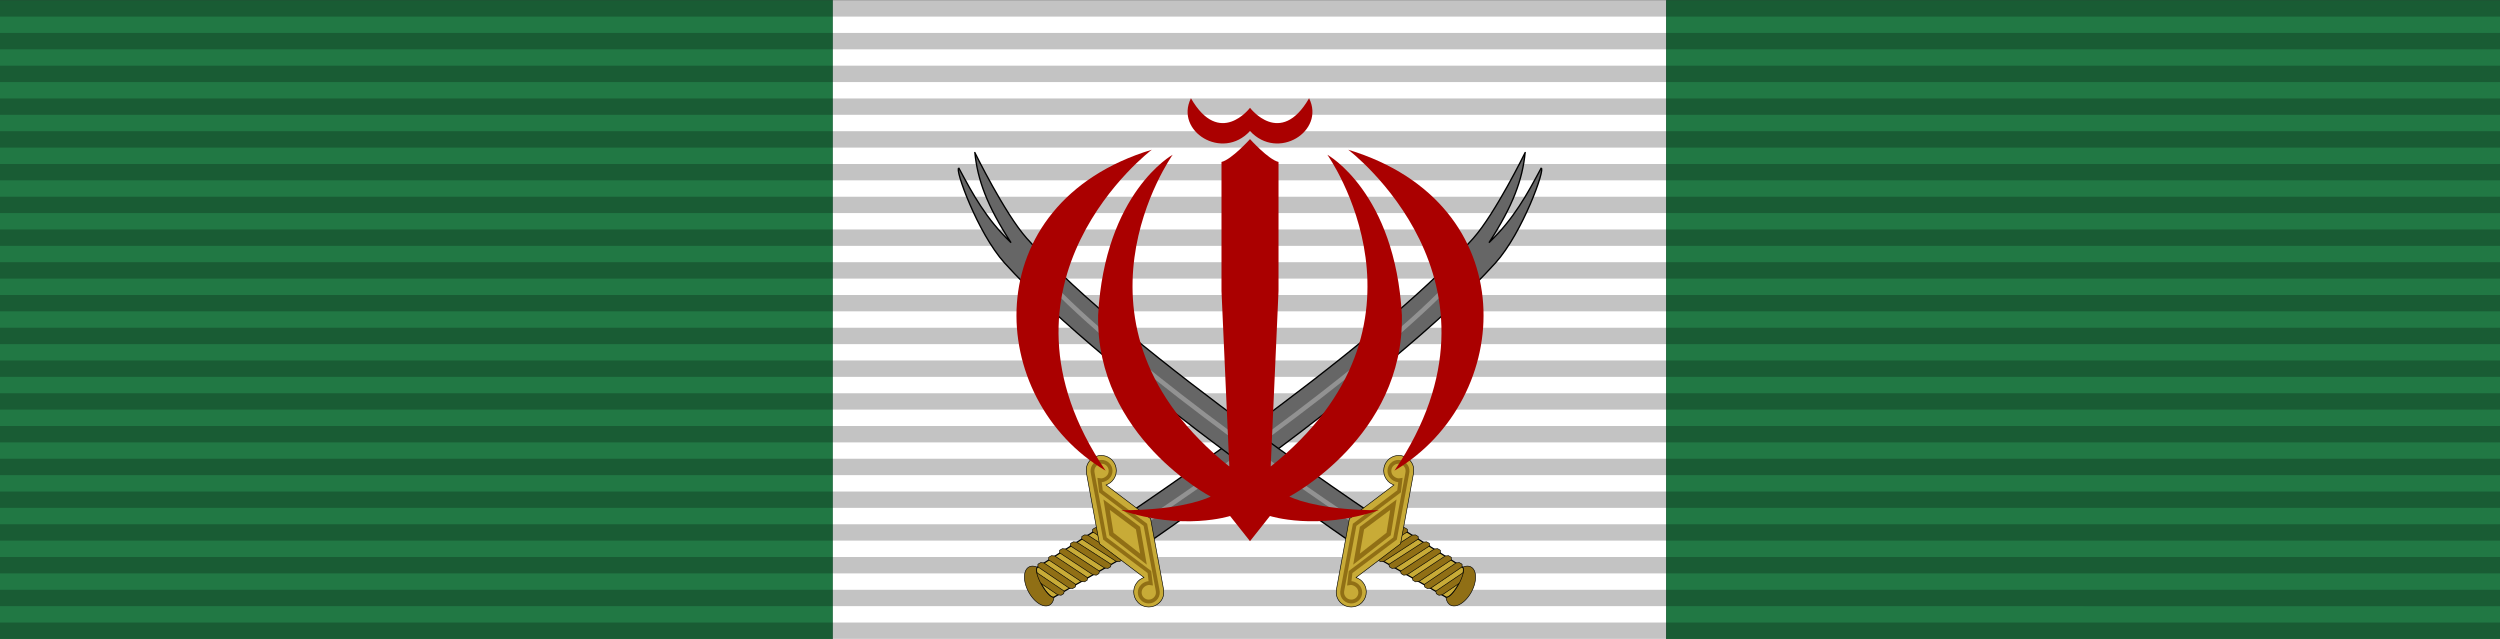 <?xml version="1.0" encoding="UTF-8" standalone="no"?>
<!-- Created with Inkscape (http://www.inkscape.org/) -->

<svg
   xmlns:dc="http://purl.org/dc/elements/1.1/"
   xmlns:cc="http://creativecommons.org/ns#"
   xmlns:rdf="http://www.w3.org/1999/02/22-rdf-syntax-ns#"
   xmlns:svg="http://www.w3.org/2000/svg"
   xmlns="http://www.w3.org/2000/svg"
   xmlns:sodipodi="http://sodipodi.sourceforge.net/DTD/sodipodi-0.dtd"
   xmlns:inkscape="http://www.inkscape.org/namespaces/inkscape"
   width="1449.441mm"
   height="370.547mm"
   viewBox="0 0 5135.815 1312.962"
   id="svg4718"
   version="1.1"
   inkscape:version="0.92.3 (2405546, 2018-03-11)"
   sodipodi:docname="IRIA_Zulfaqar_Ribbon.svg"
   inkscape:export-filename="D:\Dropbox\Military Logos (PNG)\Lents\Military\Isar\IRIA_Altruism_Ribbon.png"
   inkscape:export-xdpi="7.2800002"
   inkscape:export-ydpi="7.2800002">
  <rect x="0" y="0" width="5135.815" height="1312.962" fill="#333333" stroke="none"/>
  <defs
     id="defs4720">
    <radialGradient
       gradientUnits="userSpaceOnUse"
       r="7.984"
       cy="488.223"
       cx="265.41"
       id="radialGradient6472">
      <stop
         id="stop6474"
         style="stop-color:#f9cca5;stop-opacity:1"
         offset="0.118" />
      <stop
         id="stop6476"
         style="stop-color:#f0c39a;stop-opacity:1"
         offset="0.118" />
      <stop
         id="stop6478"
         style="stop-color:#d9aa7e;stop-opacity:1"
         offset="0.28" />
      <stop
         id="stop6480"
         style="stop-color:#d1a276;stop-opacity:1"
         offset="0.47" />
      <stop
         id="stop6482"
         style="stop-color:#bc8a59;stop-opacity:1"
         offset="0.683" />
      <stop
         id="stop6484"
         style="stop-color:#b78351;stop-opacity:1"
         offset="0.91" />
      <stop
         id="stop6486"
         style="stop-color:#aa7740;stop-opacity:1"
         offset="1" />
    </radialGradient>
    <radialGradient
       gradientUnits="userSpaceOnUse"
       r="7.984"
       cy="488.223"
       cx="265.41"
       id="radialGradient5326">
      <stop
         id="stop5328"
         style="stop-color:#f9cca5;stop-opacity:1"
         offset="0.118" />
      <stop
         id="stop5330"
         style="stop-color:#f0c39a;stop-opacity:1"
         offset="0.118" />
      <stop
         id="stop5332"
         style="stop-color:#d9aa7e;stop-opacity:1"
         offset="0.28" />
      <stop
         id="stop5334"
         style="stop-color:#d1a276;stop-opacity:1"
         offset="0.47" />
      <stop
         id="stop5336"
         style="stop-color:#bc8a59;stop-opacity:1"
         offset="0.683" />
      <stop
         id="stop5338"
         style="stop-color:#b78351;stop-opacity:1"
         offset="0.91" />
      <stop
         id="stop5340"
         style="stop-color:#aa7740;stop-opacity:1"
         offset="1" />
    </radialGradient>
    <radialGradient
       gradientUnits="userSpaceOnUse"
       r="7.984"
       cy="488.223"
       cx="265.41"
       id="radialGradient5343">
      <stop
         id="stop5345"
         style="stop-color:#f9cca5;stop-opacity:1"
         offset="0.118" />
      <stop
         id="stop5347"
         style="stop-color:#f0c39a;stop-opacity:1"
         offset="0.118" />
      <stop
         id="stop5349"
         style="stop-color:#d9aa7e;stop-opacity:1"
         offset="0.28" />
      <stop
         id="stop5351"
         style="stop-color:#d1a276;stop-opacity:1"
         offset="0.47" />
      <stop
         id="stop5353"
         style="stop-color:#bc8a59;stop-opacity:1"
         offset="0.683" />
      <stop
         id="stop5355"
         style="stop-color:#b78351;stop-opacity:1"
         offset="0.91" />
      <stop
         id="stop5357"
         style="stop-color:#aa7740;stop-opacity:1"
         offset="1" />
    </radialGradient>
    <radialGradient
       gradientUnits="userSpaceOnUse"
       r="7.984"
       cy="488.223"
       cx="265.41"
       id="radialGradient5360">
      <stop
         id="stop5362"
         style="stop-color:#f9cca5;stop-opacity:1"
         offset="0.118" />
      <stop
         id="stop5364"
         style="stop-color:#f0c39a;stop-opacity:1"
         offset="0.118" />
      <stop
         id="stop5366"
         style="stop-color:#d9aa7e;stop-opacity:1"
         offset="0.28" />
      <stop
         id="stop5368"
         style="stop-color:#d1a276;stop-opacity:1"
         offset="0.47" />
      <stop
         id="stop5370"
         style="stop-color:#bc8a59;stop-opacity:1"
         offset="0.683" />
      <stop
         id="stop5372"
         style="stop-color:#b78351;stop-opacity:1"
         offset="0.91" />
      <stop
         id="stop5374"
         style="stop-color:#aa7740;stop-opacity:1"
         offset="1" />
    </radialGradient>
    <radialGradient
       gradientUnits="userSpaceOnUse"
       r="7.984"
       cy="488.223"
       cx="265.41"
       id="radialGradient5377">
      <stop
         id="stop5379"
         style="stop-color:#f9cca5;stop-opacity:1"
         offset="0.118" />
      <stop
         id="stop5381"
         style="stop-color:#f0c39a;stop-opacity:1"
         offset="0.118" />
      <stop
         id="stop5383"
         style="stop-color:#d9aa7e;stop-opacity:1"
         offset="0.28" />
      <stop
         id="stop5385"
         style="stop-color:#d1a276;stop-opacity:1"
         offset="0.47" />
      <stop
         id="stop5387"
         style="stop-color:#bc8a59;stop-opacity:1"
         offset="0.683" />
      <stop
         id="stop5389"
         style="stop-color:#b78351;stop-opacity:1"
         offset="0.91" />
      <stop
         id="stop5391"
         style="stop-color:#aa7740;stop-opacity:1"
         offset="1" />
    </radialGradient>
    <radialGradient
       gradientUnits="userSpaceOnUse"
       r="7.984"
       cy="488.223"
       cx="265.41"
       id="radialGradient5394">
      <stop
         id="stop5396"
         style="stop-color:#f9cca5;stop-opacity:1"
         offset="0.118" />
      <stop
         id="stop5398"
         style="stop-color:#f0c39a;stop-opacity:1"
         offset="0.118" />
      <stop
         id="stop5400"
         style="stop-color:#d9aa7e;stop-opacity:1"
         offset="0.28" />
      <stop
         id="stop5402"
         style="stop-color:#d1a276;stop-opacity:1"
         offset="0.47" />
      <stop
         id="stop5404"
         style="stop-color:#bc8a59;stop-opacity:1"
         offset="0.683" />
      <stop
         id="stop5406"
         style="stop-color:#b78351;stop-opacity:1"
         offset="0.91" />
      <stop
         id="stop5408"
         style="stop-color:#aa7740;stop-opacity:1"
         offset="1" />
    </radialGradient>
    <radialGradient
       gradientUnits="userSpaceOnUse"
       r="7.984"
       cy="488.223"
       cx="265.41"
       id="radialGradient5411">
      <stop
         id="stop5413"
         style="stop-color:#f9cca5;stop-opacity:1"
         offset="0.118" />
      <stop
         id="stop5415"
         style="stop-color:#f0c39a;stop-opacity:1"
         offset="0.118" />
      <stop
         id="stop5417"
         style="stop-color:#d9aa7e;stop-opacity:1"
         offset="0.28" />
      <stop
         id="stop5419"
         style="stop-color:#d1a276;stop-opacity:1"
         offset="0.47" />
      <stop
         id="stop5421"
         style="stop-color:#bc8a59;stop-opacity:1"
         offset="0.683" />
      <stop
         id="stop5423"
         style="stop-color:#b78351;stop-opacity:1"
         offset="0.91" />
      <stop
         id="stop5425"
         style="stop-color:#aa7740;stop-opacity:1"
         offset="1" />
    </radialGradient>
    <radialGradient
       gradientUnits="userSpaceOnUse"
       r="7.984"
       cy="488.223"
       cx="265.41"
       id="radialGradient5428">
      <stop
         id="stop5430"
         style="stop-color:#f9cca5;stop-opacity:1"
         offset="0.118" />
      <stop
         id="stop5432"
         style="stop-color:#f0c39a;stop-opacity:1"
         offset="0.118" />
      <stop
         id="stop5434"
         style="stop-color:#d9aa7e;stop-opacity:1"
         offset="0.28" />
      <stop
         id="stop5436"
         style="stop-color:#d1a276;stop-opacity:1"
         offset="0.47" />
      <stop
         id="stop5438"
         style="stop-color:#bc8a59;stop-opacity:1"
         offset="0.683" />
      <stop
         id="stop5440"
         style="stop-color:#b78351;stop-opacity:1"
         offset="0.91" />
      <stop
         id="stop5442"
         style="stop-color:#aa7740;stop-opacity:1"
         offset="1" />
    </radialGradient>
    <radialGradient
       gradientUnits="userSpaceOnUse"
       r="7.984"
       cy="488.223"
       cx="265.41"
       id="radialGradient6472-7">
      <stop
         id="stop6474-6"
         style="stop-color:#f9cca5;stop-opacity:1"
         offset="0.118" />
      <stop
         id="stop6476-0"
         style="stop-color:#f0c39a;stop-opacity:1"
         offset="0.118" />
      <stop
         id="stop6478-2"
         style="stop-color:#d9aa7e;stop-opacity:1"
         offset="0.28" />
      <stop
         id="stop6480-2"
         style="stop-color:#d1a276;stop-opacity:1"
         offset="0.47" />
      <stop
         id="stop6482-5"
         style="stop-color:#bc8a59;stop-opacity:1"
         offset="0.683" />
      <stop
         id="stop6484-3"
         style="stop-color:#b78351;stop-opacity:1"
         offset="0.91" />
      <stop
         id="stop6486-3"
         style="stop-color:#aa7740;stop-opacity:1"
         offset="1" />
    </radialGradient>
    <radialGradient
       gradientUnits="userSpaceOnUse"
       r="7.984"
       cy="488.223"
       cx="265.41"
       id="radialGradient5673">
      <stop
         id="stop5675"
         style="stop-color:#f9cca5;stop-opacity:1"
         offset="0.118" />
      <stop
         id="stop5677"
         style="stop-color:#f0c39a;stop-opacity:1"
         offset="0.118" />
      <stop
         id="stop5679"
         style="stop-color:#d9aa7e;stop-opacity:1"
         offset="0.28" />
      <stop
         id="stop5681"
         style="stop-color:#d1a276;stop-opacity:1"
         offset="0.47" />
      <stop
         id="stop5683"
         style="stop-color:#bc8a59;stop-opacity:1"
         offset="0.683" />
      <stop
         id="stop5685"
         style="stop-color:#b78351;stop-opacity:1"
         offset="0.91" />
      <stop
         id="stop5687"
         style="stop-color:#aa7740;stop-opacity:1"
         offset="1" />
    </radialGradient>
    <radialGradient
       gradientUnits="userSpaceOnUse"
       r="7.984"
       cy="488.223"
       cx="265.41"
       id="radialGradient5690">
      <stop
         id="stop5692"
         style="stop-color:#f9cca5;stop-opacity:1"
         offset="0.118" />
      <stop
         id="stop5694"
         style="stop-color:#f0c39a;stop-opacity:1"
         offset="0.118" />
      <stop
         id="stop5696"
         style="stop-color:#d9aa7e;stop-opacity:1"
         offset="0.28" />
      <stop
         id="stop5698"
         style="stop-color:#d1a276;stop-opacity:1"
         offset="0.47" />
      <stop
         id="stop5700"
         style="stop-color:#bc8a59;stop-opacity:1"
         offset="0.683" />
      <stop
         id="stop5702"
         style="stop-color:#b78351;stop-opacity:1"
         offset="0.91" />
      <stop
         id="stop5704"
         style="stop-color:#aa7740;stop-opacity:1"
         offset="1" />
    </radialGradient>
    <radialGradient
       gradientUnits="userSpaceOnUse"
       r="7.984"
       cy="488.223"
       cx="265.41"
       id="radialGradient5707">
      <stop
         id="stop5709"
         style="stop-color:#f9cca5;stop-opacity:1"
         offset="0.118" />
      <stop
         id="stop5711"
         style="stop-color:#f0c39a;stop-opacity:1"
         offset="0.118" />
      <stop
         id="stop5713"
         style="stop-color:#d9aa7e;stop-opacity:1"
         offset="0.28" />
      <stop
         id="stop5715"
         style="stop-color:#d1a276;stop-opacity:1"
         offset="0.47" />
      <stop
         id="stop5717"
         style="stop-color:#bc8a59;stop-opacity:1"
         offset="0.683" />
      <stop
         id="stop5719"
         style="stop-color:#b78351;stop-opacity:1"
         offset="0.91" />
      <stop
         id="stop5721"
         style="stop-color:#aa7740;stop-opacity:1"
         offset="1" />
    </radialGradient>
    <radialGradient
       gradientUnits="userSpaceOnUse"
       r="7.984"
       cy="488.223"
       cx="265.41"
       id="radialGradient5724">
      <stop
         id="stop5726"
         style="stop-color:#f9cca5;stop-opacity:1"
         offset="0.118" />
      <stop
         id="stop5728"
         style="stop-color:#f0c39a;stop-opacity:1"
         offset="0.118" />
      <stop
         id="stop5730"
         style="stop-color:#d9aa7e;stop-opacity:1"
         offset="0.28" />
      <stop
         id="stop5732"
         style="stop-color:#d1a276;stop-opacity:1"
         offset="0.47" />
      <stop
         id="stop5734"
         style="stop-color:#bc8a59;stop-opacity:1"
         offset="0.683" />
      <stop
         id="stop5736"
         style="stop-color:#b78351;stop-opacity:1"
         offset="0.91" />
      <stop
         id="stop5738"
         style="stop-color:#aa7740;stop-opacity:1"
         offset="1" />
    </radialGradient>
    <radialGradient
       gradientUnits="userSpaceOnUse"
       r="7.984"
       cy="488.223"
       cx="265.41"
       id="radialGradient5741">
      <stop
         id="stop5743"
         style="stop-color:#f9cca5;stop-opacity:1"
         offset="0.118" />
      <stop
         id="stop5745"
         style="stop-color:#f0c39a;stop-opacity:1"
         offset="0.118" />
      <stop
         id="stop5747"
         style="stop-color:#d9aa7e;stop-opacity:1"
         offset="0.28" />
      <stop
         id="stop5749"
         style="stop-color:#d1a276;stop-opacity:1"
         offset="0.47" />
      <stop
         id="stop5751"
         style="stop-color:#bc8a59;stop-opacity:1"
         offset="0.683" />
      <stop
         id="stop5753"
         style="stop-color:#b78351;stop-opacity:1"
         offset="0.91" />
      <stop
         id="stop5755"
         style="stop-color:#aa7740;stop-opacity:1"
         offset="1" />
    </radialGradient>
    <radialGradient
       gradientUnits="userSpaceOnUse"
       r="7.984"
       cy="488.223"
       cx="265.41"
       id="radialGradient5758">
      <stop
         id="stop5760"
         style="stop-color:#f9cca5;stop-opacity:1"
         offset="0.118" />
      <stop
         id="stop5762"
         style="stop-color:#f0c39a;stop-opacity:1"
         offset="0.118" />
      <stop
         id="stop5764"
         style="stop-color:#d9aa7e;stop-opacity:1"
         offset="0.28" />
      <stop
         id="stop5766"
         style="stop-color:#d1a276;stop-opacity:1"
         offset="0.47" />
      <stop
         id="stop5768"
         style="stop-color:#bc8a59;stop-opacity:1"
         offset="0.683" />
      <stop
         id="stop5770"
         style="stop-color:#b78351;stop-opacity:1"
         offset="0.91" />
      <stop
         id="stop5772"
         style="stop-color:#aa7740;stop-opacity:1"
         offset="1" />
    </radialGradient>
    <radialGradient
       gradientUnits="userSpaceOnUse"
       r="7.984"
       cy="488.223"
       cx="265.41"
       id="radialGradient5775">
      <stop
         id="stop5777"
         style="stop-color:#f9cca5;stop-opacity:1"
         offset="0.118" />
      <stop
         id="stop5779"
         style="stop-color:#f0c39a;stop-opacity:1"
         offset="0.118" />
      <stop
         id="stop5781"
         style="stop-color:#d9aa7e;stop-opacity:1"
         offset="0.28" />
      <stop
         id="stop5783"
         style="stop-color:#d1a276;stop-opacity:1"
         offset="0.47" />
      <stop
         id="stop5785"
         style="stop-color:#bc8a59;stop-opacity:1"
         offset="0.683" />
      <stop
         id="stop5787"
         style="stop-color:#b78351;stop-opacity:1"
         offset="0.91" />
      <stop
         id="stop5789"
         style="stop-color:#aa7740;stop-opacity:1"
         offset="1" />
    </radialGradient>
    <radialGradient
       gradientUnits="userSpaceOnUse"
       r="7.984"
       cy="488.223"
       cx="265.41"
       id="radialGradient6472-9">
      <stop
         id="stop6474-0"
         style="stop-color:#f9cca5;stop-opacity:1"
         offset="0.118" />
      <stop
         id="stop6476-1"
         style="stop-color:#f0c39a;stop-opacity:1"
         offset="0.118" />
      <stop
         id="stop6478-0"
         style="stop-color:#d9aa7e;stop-opacity:1"
         offset="0.28" />
      <stop
         id="stop6480-21"
         style="stop-color:#d1a276;stop-opacity:1"
         offset="0.47" />
      <stop
         id="stop6482-8"
         style="stop-color:#bc8a59;stop-opacity:1"
         offset="0.683" />
      <stop
         id="stop6484-0"
         style="stop-color:#b78351;stop-opacity:1"
         offset="0.91" />
      <stop
         id="stop6486-4"
         style="stop-color:#aa7740;stop-opacity:1"
         offset="1" />
    </radialGradient>
    <radialGradient
       gradientUnits="userSpaceOnUse"
       r="7.984"
       cy="488.223"
       cx="265.41"
       id="radialGradient6964">
      <stop
         id="stop6966"
         style="stop-color:#f9cca5;stop-opacity:1"
         offset="0.118" />
      <stop
         id="stop6968"
         style="stop-color:#f0c39a;stop-opacity:1"
         offset="0.118" />
      <stop
         id="stop6970"
         style="stop-color:#d9aa7e;stop-opacity:1"
         offset="0.28" />
      <stop
         id="stop6972"
         style="stop-color:#d1a276;stop-opacity:1"
         offset="0.47" />
      <stop
         id="stop6974"
         style="stop-color:#bc8a59;stop-opacity:1"
         offset="0.683" />
      <stop
         id="stop6976"
         style="stop-color:#b78351;stop-opacity:1"
         offset="0.91" />
      <stop
         id="stop6978"
         style="stop-color:#aa7740;stop-opacity:1"
         offset="1" />
    </radialGradient>
    <radialGradient
       gradientUnits="userSpaceOnUse"
       r="7.984"
       cy="488.223"
       cx="265.41"
       id="radialGradient6981">
      <stop
         id="stop6983"
         style="stop-color:#f9cca5;stop-opacity:1"
         offset="0.118" />
      <stop
         id="stop6985"
         style="stop-color:#f0c39a;stop-opacity:1"
         offset="0.118" />
      <stop
         id="stop6987"
         style="stop-color:#d9aa7e;stop-opacity:1"
         offset="0.28" />
      <stop
         id="stop6989"
         style="stop-color:#d1a276;stop-opacity:1"
         offset="0.47" />
      <stop
         id="stop6991"
         style="stop-color:#bc8a59;stop-opacity:1"
         offset="0.683" />
      <stop
         id="stop6993"
         style="stop-color:#b78351;stop-opacity:1"
         offset="0.91" />
      <stop
         id="stop6995"
         style="stop-color:#aa7740;stop-opacity:1"
         offset="1" />
    </radialGradient>
    <radialGradient
       gradientUnits="userSpaceOnUse"
       r="7.984"
       cy="488.223"
       cx="265.41"
       id="radialGradient6998">
      <stop
         id="stop7000"
         style="stop-color:#f9cca5;stop-opacity:1"
         offset="0.118" />
      <stop
         id="stop7002"
         style="stop-color:#f0c39a;stop-opacity:1"
         offset="0.118" />
      <stop
         id="stop7004"
         style="stop-color:#d9aa7e;stop-opacity:1"
         offset="0.28" />
      <stop
         id="stop7006"
         style="stop-color:#d1a276;stop-opacity:1"
         offset="0.47" />
      <stop
         id="stop7008"
         style="stop-color:#bc8a59;stop-opacity:1"
         offset="0.683" />
      <stop
         id="stop7010"
         style="stop-color:#b78351;stop-opacity:1"
         offset="0.91" />
      <stop
         id="stop7012"
         style="stop-color:#aa7740;stop-opacity:1"
         offset="1" />
    </radialGradient>
    <radialGradient
       gradientUnits="userSpaceOnUse"
       r="7.984"
       cy="488.223"
       cx="265.41"
       id="radialGradient7015">
      <stop
         id="stop7017"
         style="stop-color:#f9cca5;stop-opacity:1"
         offset="0.118" />
      <stop
         id="stop7019"
         style="stop-color:#f0c39a;stop-opacity:1"
         offset="0.118" />
      <stop
         id="stop7021"
         style="stop-color:#d9aa7e;stop-opacity:1"
         offset="0.28" />
      <stop
         id="stop7023"
         style="stop-color:#d1a276;stop-opacity:1"
         offset="0.47" />
      <stop
         id="stop7025"
         style="stop-color:#bc8a59;stop-opacity:1"
         offset="0.683" />
      <stop
         id="stop7027"
         style="stop-color:#b78351;stop-opacity:1"
         offset="0.91" />
      <stop
         id="stop7029"
         style="stop-color:#aa7740;stop-opacity:1"
         offset="1" />
    </radialGradient>
    <radialGradient
       gradientUnits="userSpaceOnUse"
       r="7.984"
       cy="488.223"
       cx="265.41"
       id="radialGradient7032">
      <stop
         id="stop7034"
         style="stop-color:#f9cca5;stop-opacity:1"
         offset="0.118" />
      <stop
         id="stop7036"
         style="stop-color:#f0c39a;stop-opacity:1"
         offset="0.118" />
      <stop
         id="stop7038"
         style="stop-color:#d9aa7e;stop-opacity:1"
         offset="0.28" />
      <stop
         id="stop7040"
         style="stop-color:#d1a276;stop-opacity:1"
         offset="0.47" />
      <stop
         id="stop7042"
         style="stop-color:#bc8a59;stop-opacity:1"
         offset="0.683" />
      <stop
         id="stop7044"
         style="stop-color:#b78351;stop-opacity:1"
         offset="0.91" />
      <stop
         id="stop7046"
         style="stop-color:#aa7740;stop-opacity:1"
         offset="1" />
    </radialGradient>
    <radialGradient
       gradientUnits="userSpaceOnUse"
       r="7.984"
       cy="488.223"
       cx="265.41"
       id="radialGradient7049">
      <stop
         id="stop7051"
         style="stop-color:#f9cca5;stop-opacity:1"
         offset="0.118" />
      <stop
         id="stop7053"
         style="stop-color:#f0c39a;stop-opacity:1"
         offset="0.118" />
      <stop
         id="stop7055"
         style="stop-color:#d9aa7e;stop-opacity:1"
         offset="0.28" />
      <stop
         id="stop7057"
         style="stop-color:#d1a276;stop-opacity:1"
         offset="0.47" />
      <stop
         id="stop7059"
         style="stop-color:#bc8a59;stop-opacity:1"
         offset="0.683" />
      <stop
         id="stop7061"
         style="stop-color:#b78351;stop-opacity:1"
         offset="0.91" />
      <stop
         id="stop7063"
         style="stop-color:#aa7740;stop-opacity:1"
         offset="1" />
    </radialGradient>
    <radialGradient
       gradientUnits="userSpaceOnUse"
       r="7.984"
       cy="488.223"
       cx="265.41"
       id="radialGradient7066">
      <stop
         id="stop7068"
         style="stop-color:#f9cca5;stop-opacity:1"
         offset="0.118" />
      <stop
         id="stop7070"
         style="stop-color:#f0c39a;stop-opacity:1"
         offset="0.118" />
      <stop
         id="stop7072"
         style="stop-color:#d9aa7e;stop-opacity:1"
         offset="0.28" />
      <stop
         id="stop7074"
         style="stop-color:#d1a276;stop-opacity:1"
         offset="0.47" />
      <stop
         id="stop7076"
         style="stop-color:#bc8a59;stop-opacity:1"
         offset="0.683" />
      <stop
         id="stop7078"
         style="stop-color:#b78351;stop-opacity:1"
         offset="0.91" />
      <stop
         id="stop7080"
         style="stop-color:#aa7740;stop-opacity:1"
         offset="1" />
    </radialGradient>
    <radialGradient
       gradientUnits="userSpaceOnUse"
       r="7.984"
       cy="488.223"
       cx="265.41"
       id="radialGradient6472-8">
      <stop
         id="stop6474-9"
         style="stop-color:#f9cca5;stop-opacity:1"
         offset="0.118" />
      <stop
         id="stop6476-5"
         style="stop-color:#f0c39a;stop-opacity:1"
         offset="0.118" />
      <stop
         id="stop6478-6"
         style="stop-color:#d9aa7e;stop-opacity:1"
         offset="0.28" />
      <stop
         id="stop6480-0"
         style="stop-color:#d1a276;stop-opacity:1"
         offset="0.47" />
      <stop
         id="stop6482-82"
         style="stop-color:#bc8a59;stop-opacity:1"
         offset="0.683" />
      <stop
         id="stop6484-7"
         style="stop-color:#b78351;stop-opacity:1"
         offset="0.91" />
      <stop
         id="stop6486-5"
         style="stop-color:#aa7740;stop-opacity:1"
         offset="1" />
    </radialGradient>
    <radialGradient
       gradientUnits="userSpaceOnUse"
       r="7.984"
       cy="488.223"
       cx="265.41"
       id="radialGradient7449">
      <stop
         id="stop7451"
         style="stop-color:#f9cca5;stop-opacity:1"
         offset="0.118" />
      <stop
         id="stop7453"
         style="stop-color:#f0c39a;stop-opacity:1"
         offset="0.118" />
      <stop
         id="stop7455"
         style="stop-color:#d9aa7e;stop-opacity:1"
         offset="0.28" />
      <stop
         id="stop7457"
         style="stop-color:#d1a276;stop-opacity:1"
         offset="0.47" />
      <stop
         id="stop7459"
         style="stop-color:#bc8a59;stop-opacity:1"
         offset="0.683" />
      <stop
         id="stop7461"
         style="stop-color:#b78351;stop-opacity:1"
         offset="0.91" />
      <stop
         id="stop7463"
         style="stop-color:#aa7740;stop-opacity:1"
         offset="1" />
    </radialGradient>
    <radialGradient
       gradientUnits="userSpaceOnUse"
       r="7.984"
       cy="488.223"
       cx="265.41"
       id="radialGradient7466">
      <stop
         id="stop7468"
         style="stop-color:#f9cca5;stop-opacity:1"
         offset="0.118" />
      <stop
         id="stop7470"
         style="stop-color:#f0c39a;stop-opacity:1"
         offset="0.118" />
      <stop
         id="stop7472"
         style="stop-color:#d9aa7e;stop-opacity:1"
         offset="0.28" />
      <stop
         id="stop7474"
         style="stop-color:#d1a276;stop-opacity:1"
         offset="0.47" />
      <stop
         id="stop7476"
         style="stop-color:#bc8a59;stop-opacity:1"
         offset="0.683" />
      <stop
         id="stop7478"
         style="stop-color:#b78351;stop-opacity:1"
         offset="0.91" />
      <stop
         id="stop7480"
         style="stop-color:#aa7740;stop-opacity:1"
         offset="1" />
    </radialGradient>
    <radialGradient
       gradientUnits="userSpaceOnUse"
       r="7.984"
       cy="488.223"
       cx="265.41"
       id="radialGradient7483">
      <stop
         id="stop7485"
         style="stop-color:#f9cca5;stop-opacity:1"
         offset="0.118" />
      <stop
         id="stop7487"
         style="stop-color:#f0c39a;stop-opacity:1"
         offset="0.118" />
      <stop
         id="stop7489"
         style="stop-color:#d9aa7e;stop-opacity:1"
         offset="0.28" />
      <stop
         id="stop7491"
         style="stop-color:#d1a276;stop-opacity:1"
         offset="0.47" />
      <stop
         id="stop7493"
         style="stop-color:#bc8a59;stop-opacity:1"
         offset="0.683" />
      <stop
         id="stop7495"
         style="stop-color:#b78351;stop-opacity:1"
         offset="0.91" />
      <stop
         id="stop7497"
         style="stop-color:#aa7740;stop-opacity:1"
         offset="1" />
    </radialGradient>
    <radialGradient
       gradientUnits="userSpaceOnUse"
       r="7.984"
       cy="488.223"
       cx="265.41"
       id="radialGradient7500">
      <stop
         id="stop7502"
         style="stop-color:#f9cca5;stop-opacity:1"
         offset="0.118" />
      <stop
         id="stop7504"
         style="stop-color:#f0c39a;stop-opacity:1"
         offset="0.118" />
      <stop
         id="stop7506"
         style="stop-color:#d9aa7e;stop-opacity:1"
         offset="0.28" />
      <stop
         id="stop7508"
         style="stop-color:#d1a276;stop-opacity:1"
         offset="0.47" />
      <stop
         id="stop7510"
         style="stop-color:#bc8a59;stop-opacity:1"
         offset="0.683" />
      <stop
         id="stop7512"
         style="stop-color:#b78351;stop-opacity:1"
         offset="0.91" />
      <stop
         id="stop7514"
         style="stop-color:#aa7740;stop-opacity:1"
         offset="1" />
    </radialGradient>
    <radialGradient
       gradientUnits="userSpaceOnUse"
       r="7.984"
       cy="488.223"
       cx="265.41"
       id="radialGradient7517">
      <stop
         id="stop7519"
         style="stop-color:#f9cca5;stop-opacity:1"
         offset="0.118" />
      <stop
         id="stop7521"
         style="stop-color:#f0c39a;stop-opacity:1"
         offset="0.118" />
      <stop
         id="stop7523"
         style="stop-color:#d9aa7e;stop-opacity:1"
         offset="0.28" />
      <stop
         id="stop7525"
         style="stop-color:#d1a276;stop-opacity:1"
         offset="0.47" />
      <stop
         id="stop7527"
         style="stop-color:#bc8a59;stop-opacity:1"
         offset="0.683" />
      <stop
         id="stop7529"
         style="stop-color:#b78351;stop-opacity:1"
         offset="0.91" />
      <stop
         id="stop7531"
         style="stop-color:#aa7740;stop-opacity:1"
         offset="1" />
    </radialGradient>
    <radialGradient
       gradientUnits="userSpaceOnUse"
       r="7.984"
       cy="488.223"
       cx="265.41"
       id="radialGradient7534">
      <stop
         id="stop7536"
         style="stop-color:#f9cca5;stop-opacity:1"
         offset="0.118" />
      <stop
         id="stop7538"
         style="stop-color:#f0c39a;stop-opacity:1"
         offset="0.118" />
      <stop
         id="stop7540"
         style="stop-color:#d9aa7e;stop-opacity:1"
         offset="0.28" />
      <stop
         id="stop7542"
         style="stop-color:#d1a276;stop-opacity:1"
         offset="0.47" />
      <stop
         id="stop7544"
         style="stop-color:#bc8a59;stop-opacity:1"
         offset="0.683" />
      <stop
         id="stop7546"
         style="stop-color:#b78351;stop-opacity:1"
         offset="0.91" />
      <stop
         id="stop7548"
         style="stop-color:#aa7740;stop-opacity:1"
         offset="1" />
    </radialGradient>
    <radialGradient
       gradientUnits="userSpaceOnUse"
       r="7.984"
       cy="488.223"
       cx="265.41"
       id="radialGradient7551">
      <stop
         id="stop7553"
         style="stop-color:#f9cca5;stop-opacity:1"
         offset="0.118" />
      <stop
         id="stop7555"
         style="stop-color:#f0c39a;stop-opacity:1"
         offset="0.118" />
      <stop
         id="stop7557"
         style="stop-color:#d9aa7e;stop-opacity:1"
         offset="0.28" />
      <stop
         id="stop7559"
         style="stop-color:#d1a276;stop-opacity:1"
         offset="0.47" />
      <stop
         id="stop7561"
         style="stop-color:#bc8a59;stop-opacity:1"
         offset="0.683" />
      <stop
         id="stop7563"
         style="stop-color:#b78351;stop-opacity:1"
         offset="0.91" />
      <stop
         id="stop7565"
         style="stop-color:#aa7740;stop-opacity:1"
         offset="1" />
    </radialGradient>
    <radialGradient
       gradientUnits="userSpaceOnUse"
       r="7.984"
       cy="488.223"
       cx="265.41"
       id="radialGradient6472-4">
      <stop
         id="stop6474-5"
         style="stop-color:#f9cca5;stop-opacity:1"
         offset="0.118" />
      <stop
         id="stop6476-4"
         style="stop-color:#f0c39a;stop-opacity:1"
         offset="0.118" />
      <stop
         id="stop6478-66"
         style="stop-color:#d9aa7e;stop-opacity:1"
         offset="0.28" />
      <stop
         id="stop6480-04"
         style="stop-color:#d1a276;stop-opacity:1"
         offset="0.47" />
      <stop
         id="stop6482-4"
         style="stop-color:#bc8a59;stop-opacity:1"
         offset="0.683" />
      <stop
         id="stop6484-36"
         style="stop-color:#b78351;stop-opacity:1"
         offset="0.91" />
      <stop
         id="stop6486-39"
         style="stop-color:#aa7740;stop-opacity:1"
         offset="1" />
    </radialGradient>
    <radialGradient
       gradientUnits="userSpaceOnUse"
       r="7.984"
       cy="488.223"
       cx="265.41"
       id="radialGradient7790">
      <stop
         id="stop7792"
         style="stop-color:#f9cca5;stop-opacity:1"
         offset="0.118" />
      <stop
         id="stop7794"
         style="stop-color:#f0c39a;stop-opacity:1"
         offset="0.118" />
      <stop
         id="stop7796"
         style="stop-color:#d9aa7e;stop-opacity:1"
         offset="0.28" />
      <stop
         id="stop7798"
         style="stop-color:#d1a276;stop-opacity:1"
         offset="0.47" />
      <stop
         id="stop7800"
         style="stop-color:#bc8a59;stop-opacity:1"
         offset="0.683" />
      <stop
         id="stop7802"
         style="stop-color:#b78351;stop-opacity:1"
         offset="0.91" />
      <stop
         id="stop7804"
         style="stop-color:#aa7740;stop-opacity:1"
         offset="1" />
    </radialGradient>
    <radialGradient
       gradientUnits="userSpaceOnUse"
       r="7.984"
       cy="488.223"
       cx="265.41"
       id="radialGradient7807">
      <stop
         id="stop7809"
         style="stop-color:#f9cca5;stop-opacity:1"
         offset="0.118" />
      <stop
         id="stop7811"
         style="stop-color:#f0c39a;stop-opacity:1"
         offset="0.118" />
      <stop
         id="stop7813"
         style="stop-color:#d9aa7e;stop-opacity:1"
         offset="0.28" />
      <stop
         id="stop7815"
         style="stop-color:#d1a276;stop-opacity:1"
         offset="0.47" />
      <stop
         id="stop7817"
         style="stop-color:#bc8a59;stop-opacity:1"
         offset="0.683" />
      <stop
         id="stop7819"
         style="stop-color:#b78351;stop-opacity:1"
         offset="0.91" />
      <stop
         id="stop7821"
         style="stop-color:#aa7740;stop-opacity:1"
         offset="1" />
    </radialGradient>
    <radialGradient
       gradientUnits="userSpaceOnUse"
       r="7.984"
       cy="488.223"
       cx="265.41"
       id="radialGradient7824">
      <stop
         id="stop7826"
         style="stop-color:#f9cca5;stop-opacity:1"
         offset="0.118" />
      <stop
         id="stop7828"
         style="stop-color:#f0c39a;stop-opacity:1"
         offset="0.118" />
      <stop
         id="stop7830"
         style="stop-color:#d9aa7e;stop-opacity:1"
         offset="0.28" />
      <stop
         id="stop7832"
         style="stop-color:#d1a276;stop-opacity:1"
         offset="0.47" />
      <stop
         id="stop7834"
         style="stop-color:#bc8a59;stop-opacity:1"
         offset="0.683" />
      <stop
         id="stop7836"
         style="stop-color:#b78351;stop-opacity:1"
         offset="0.91" />
      <stop
         id="stop7838"
         style="stop-color:#aa7740;stop-opacity:1"
         offset="1" />
    </radialGradient>
    <radialGradient
       gradientUnits="userSpaceOnUse"
       r="7.984"
       cy="488.223"
       cx="265.41"
       id="radialGradient7841">
      <stop
         id="stop7843"
         style="stop-color:#f9cca5;stop-opacity:1"
         offset="0.118" />
      <stop
         id="stop7845"
         style="stop-color:#f0c39a;stop-opacity:1"
         offset="0.118" />
      <stop
         id="stop7847"
         style="stop-color:#d9aa7e;stop-opacity:1"
         offset="0.28" />
      <stop
         id="stop7849"
         style="stop-color:#d1a276;stop-opacity:1"
         offset="0.47" />
      <stop
         id="stop7851"
         style="stop-color:#bc8a59;stop-opacity:1"
         offset="0.683" />
      <stop
         id="stop7853"
         style="stop-color:#b78351;stop-opacity:1"
         offset="0.91" />
      <stop
         id="stop7855"
         style="stop-color:#aa7740;stop-opacity:1"
         offset="1" />
    </radialGradient>
    <radialGradient
       gradientUnits="userSpaceOnUse"
       r="7.984"
       cy="488.223"
       cx="265.41"
       id="radialGradient7858">
      <stop
         id="stop7860"
         style="stop-color:#f9cca5;stop-opacity:1"
         offset="0.118" />
      <stop
         id="stop7862"
         style="stop-color:#f0c39a;stop-opacity:1"
         offset="0.118" />
      <stop
         id="stop7864"
         style="stop-color:#d9aa7e;stop-opacity:1"
         offset="0.28" />
      <stop
         id="stop7866"
         style="stop-color:#d1a276;stop-opacity:1"
         offset="0.47" />
      <stop
         id="stop7868"
         style="stop-color:#bc8a59;stop-opacity:1"
         offset="0.683" />
      <stop
         id="stop7870"
         style="stop-color:#b78351;stop-opacity:1"
         offset="0.91" />
      <stop
         id="stop7872"
         style="stop-color:#aa7740;stop-opacity:1"
         offset="1" />
    </radialGradient>
    <radialGradient
       gradientUnits="userSpaceOnUse"
       r="7.984"
       cy="488.223"
       cx="265.41"
       id="radialGradient7875">
      <stop
         id="stop7877"
         style="stop-color:#f9cca5;stop-opacity:1"
         offset="0.118" />
      <stop
         id="stop7879"
         style="stop-color:#f0c39a;stop-opacity:1"
         offset="0.118" />
      <stop
         id="stop7881"
         style="stop-color:#d9aa7e;stop-opacity:1"
         offset="0.28" />
      <stop
         id="stop7883"
         style="stop-color:#d1a276;stop-opacity:1"
         offset="0.47" />
      <stop
         id="stop7885"
         style="stop-color:#bc8a59;stop-opacity:1"
         offset="0.683" />
      <stop
         id="stop7887"
         style="stop-color:#b78351;stop-opacity:1"
         offset="0.91" />
      <stop
         id="stop7889"
         style="stop-color:#aa7740;stop-opacity:1"
         offset="1" />
    </radialGradient>
    <radialGradient
       gradientUnits="userSpaceOnUse"
       r="7.984"
       cy="488.223"
       cx="265.41"
       id="radialGradient7892">
      <stop
         id="stop7894"
         style="stop-color:#f9cca5;stop-opacity:1"
         offset="0.118" />
      <stop
         id="stop7896"
         style="stop-color:#f0c39a;stop-opacity:1"
         offset="0.118" />
      <stop
         id="stop7898"
         style="stop-color:#d9aa7e;stop-opacity:1"
         offset="0.28" />
      <stop
         id="stop7900"
         style="stop-color:#d1a276;stop-opacity:1"
         offset="0.47" />
      <stop
         id="stop7902"
         style="stop-color:#bc8a59;stop-opacity:1"
         offset="0.683" />
      <stop
         id="stop7904"
         style="stop-color:#b78351;stop-opacity:1"
         offset="0.91" />
      <stop
         id="stop7906"
         style="stop-color:#aa7740;stop-opacity:1"
         offset="1" />
    </radialGradient>
    <radialGradient
       gradientUnits="userSpaceOnUse"
       r="7.984"
       cy="488.223"
       cx="265.41"
       id="radialGradient6472-6">
      <stop
         id="stop6474-2"
         style="stop-color:#f9cca5;stop-opacity:1"
         offset="0.118" />
      <stop
         id="stop6476-6"
         style="stop-color:#f0c39a;stop-opacity:1"
         offset="0.118" />
      <stop
         id="stop6478-24"
         style="stop-color:#d9aa7e;stop-opacity:1"
         offset="0.28" />
      <stop
         id="stop6480-9"
         style="stop-color:#d1a276;stop-opacity:1"
         offset="0.47" />
      <stop
         id="stop6482-6"
         style="stop-color:#bc8a59;stop-opacity:1"
         offset="0.683" />
      <stop
         id="stop6484-6"
         style="stop-color:#b78351;stop-opacity:1"
         offset="0.91" />
      <stop
         id="stop6486-8"
         style="stop-color:#aa7740;stop-opacity:1"
         offset="1" />
    </radialGradient>
    <radialGradient
       gradientUnits="userSpaceOnUse"
       r="7.984"
       cy="488.223"
       cx="265.41"
       id="radialGradient8171">
      <stop
         id="stop8173"
         style="stop-color:#f9cca5;stop-opacity:1"
         offset="0.118" />
      <stop
         id="stop8175"
         style="stop-color:#f0c39a;stop-opacity:1"
         offset="0.118" />
      <stop
         id="stop8177"
         style="stop-color:#d9aa7e;stop-opacity:1"
         offset="0.28" />
      <stop
         id="stop8179"
         style="stop-color:#d1a276;stop-opacity:1"
         offset="0.47" />
      <stop
         id="stop8181"
         style="stop-color:#bc8a59;stop-opacity:1"
         offset="0.683" />
      <stop
         id="stop8183"
         style="stop-color:#b78351;stop-opacity:1"
         offset="0.91" />
      <stop
         id="stop8185"
         style="stop-color:#aa7740;stop-opacity:1"
         offset="1" />
    </radialGradient>
    <radialGradient
       gradientUnits="userSpaceOnUse"
       r="7.984"
       cy="488.223"
       cx="265.41"
       id="radialGradient8188">
      <stop
         id="stop8190"
         style="stop-color:#f9cca5;stop-opacity:1"
         offset="0.118" />
      <stop
         id="stop8192"
         style="stop-color:#f0c39a;stop-opacity:1"
         offset="0.118" />
      <stop
         id="stop8194"
         style="stop-color:#d9aa7e;stop-opacity:1"
         offset="0.28" />
      <stop
         id="stop8196"
         style="stop-color:#d1a276;stop-opacity:1"
         offset="0.47" />
      <stop
         id="stop8198"
         style="stop-color:#bc8a59;stop-opacity:1"
         offset="0.683" />
      <stop
         id="stop8200"
         style="stop-color:#b78351;stop-opacity:1"
         offset="0.91" />
      <stop
         id="stop8202"
         style="stop-color:#aa7740;stop-opacity:1"
         offset="1" />
    </radialGradient>
    <radialGradient
       gradientUnits="userSpaceOnUse"
       r="7.984"
       cy="488.223"
       cx="265.41"
       id="radialGradient8205">
      <stop
         id="stop8207"
         style="stop-color:#f9cca5;stop-opacity:1"
         offset="0.118" />
      <stop
         id="stop8209"
         style="stop-color:#f0c39a;stop-opacity:1"
         offset="0.118" />
      <stop
         id="stop8211"
         style="stop-color:#d9aa7e;stop-opacity:1"
         offset="0.28" />
      <stop
         id="stop8213"
         style="stop-color:#d1a276;stop-opacity:1"
         offset="0.47" />
      <stop
         id="stop8215"
         style="stop-color:#bc8a59;stop-opacity:1"
         offset="0.683" />
      <stop
         id="stop8217"
         style="stop-color:#b78351;stop-opacity:1"
         offset="0.91" />
      <stop
         id="stop8219"
         style="stop-color:#aa7740;stop-opacity:1"
         offset="1" />
    </radialGradient>
    <radialGradient
       gradientUnits="userSpaceOnUse"
       r="7.984"
       cy="488.223"
       cx="265.41"
       id="radialGradient8222">
      <stop
         id="stop8224"
         style="stop-color:#f9cca5;stop-opacity:1"
         offset="0.118" />
      <stop
         id="stop8226"
         style="stop-color:#f0c39a;stop-opacity:1"
         offset="0.118" />
      <stop
         id="stop8228"
         style="stop-color:#d9aa7e;stop-opacity:1"
         offset="0.28" />
      <stop
         id="stop8230"
         style="stop-color:#d1a276;stop-opacity:1"
         offset="0.47" />
      <stop
         id="stop8232"
         style="stop-color:#bc8a59;stop-opacity:1"
         offset="0.683" />
      <stop
         id="stop8234"
         style="stop-color:#b78351;stop-opacity:1"
         offset="0.91" />
      <stop
         id="stop8236"
         style="stop-color:#aa7740;stop-opacity:1"
         offset="1" />
    </radialGradient>
    <radialGradient
       gradientUnits="userSpaceOnUse"
       r="7.984"
       cy="488.223"
       cx="265.41"
       id="radialGradient8239">
      <stop
         id="stop8241"
         style="stop-color:#f9cca5;stop-opacity:1"
         offset="0.118" />
      <stop
         id="stop8243"
         style="stop-color:#f0c39a;stop-opacity:1"
         offset="0.118" />
      <stop
         id="stop8245"
         style="stop-color:#d9aa7e;stop-opacity:1"
         offset="0.28" />
      <stop
         id="stop8247"
         style="stop-color:#d1a276;stop-opacity:1"
         offset="0.47" />
      <stop
         id="stop8249"
         style="stop-color:#bc8a59;stop-opacity:1"
         offset="0.683" />
      <stop
         id="stop8251"
         style="stop-color:#b78351;stop-opacity:1"
         offset="0.91" />
      <stop
         id="stop8253"
         style="stop-color:#aa7740;stop-opacity:1"
         offset="1" />
    </radialGradient>
    <radialGradient
       gradientUnits="userSpaceOnUse"
       r="7.984"
       cy="488.223"
       cx="265.41"
       id="radialGradient8256">
      <stop
         id="stop8258"
         style="stop-color:#f9cca5;stop-opacity:1"
         offset="0.118" />
      <stop
         id="stop8260"
         style="stop-color:#f0c39a;stop-opacity:1"
         offset="0.118" />
      <stop
         id="stop8262"
         style="stop-color:#d9aa7e;stop-opacity:1"
         offset="0.28" />
      <stop
         id="stop8264"
         style="stop-color:#d1a276;stop-opacity:1"
         offset="0.47" />
      <stop
         id="stop8266"
         style="stop-color:#bc8a59;stop-opacity:1"
         offset="0.683" />
      <stop
         id="stop8268"
         style="stop-color:#b78351;stop-opacity:1"
         offset="0.91" />
      <stop
         id="stop8270"
         style="stop-color:#aa7740;stop-opacity:1"
         offset="1" />
    </radialGradient>
    <radialGradient
       gradientUnits="userSpaceOnUse"
       r="7.984"
       cy="488.223"
       cx="265.41"
       id="radialGradient8273">
      <stop
         id="stop8275"
         style="stop-color:#f9cca5;stop-opacity:1"
         offset="0.118" />
      <stop
         id="stop8277"
         style="stop-color:#f0c39a;stop-opacity:1"
         offset="0.118" />
      <stop
         id="stop8279"
         style="stop-color:#d9aa7e;stop-opacity:1"
         offset="0.28" />
      <stop
         id="stop8281"
         style="stop-color:#d1a276;stop-opacity:1"
         offset="0.47" />
      <stop
         id="stop8283"
         style="stop-color:#bc8a59;stop-opacity:1"
         offset="0.683" />
      <stop
         id="stop8285"
         style="stop-color:#b78351;stop-opacity:1"
         offset="0.91" />
      <stop
         id="stop8287"
         style="stop-color:#aa7740;stop-opacity:1"
         offset="1" />
    </radialGradient>
  </defs>
  <sodipodi:namedview
     id="base"
     pagecolor="#ffffff"
     bordercolor="#666666"
     borderopacity="1.0"
     inkscape:pageopacity="0.0"
     inkscape:pageshadow="2"
     inkscape:zoom="0.061871843"
     inkscape:cx="3963.592"
     inkscape:cy="2889.2376"
     inkscape:document-units="px"
     inkscape:current-layer="layer1"
     showgrid="false"
     fit-margin-top="0"
     fit-margin-left="0"
     fit-margin-right="0"
     fit-margin-bottom="0"
     inkscape:window-width="1366"
     inkscape:window-height="715"
     inkscape:window-x="-8"
     inkscape:window-y="-8"
     inkscape:window-maximized="1"
     inkscape:snap-global="false" />
  <g
     inkscape:label="Layer 1"
     inkscape:groupmode="layer"
     id="layer1"
     transform="translate(2201.837,309.804)">
    <g
       id="g1466">
      <g
         transform="matrix(2.768,0,0,2.768,45891.979,-18820.698)"
         id="g8109">
        <path
           inkscape:connector-curvature="0"
           id="path8111"
           d="m -16756.808,6687.614 h -461.834 v -0.01 h -52.381 -52.381 -52.381 v 474.287 h 52.381 29.889 v 0.057 h 536.707 v -474.334 z"
           style="opacity:1;fill:#217844;fill-opacity:1;stroke:none;stroke-width:1.5;stroke-linecap:round;stroke-linejoin:round;stroke-miterlimit:4;stroke-dasharray:none;stroke-opacity:1" />
        <path
           inkscape:connector-curvature="0"
           id="path8113"
           d="m -16138.332,6687.614 h -618.476 v 474.334 h 618.476 z"
           style="opacity:1;fill:#ffffff;fill-opacity:1;stroke:none;stroke-width:1.5;stroke-linecap:round;stroke-linejoin:round;stroke-miterlimit:4;stroke-dasharray:none;stroke-opacity:1" />
        <path
           inkscape:connector-curvature="0"
           id="path8115"
           d="m -16138.332,6687.614 v 474.334 h 462.368 v -0.057 h 51.847 52.381 52.381 v -474.287 h -52.381 -52.381 -52.381 v 0.01 h -461.834 z"
           style="opacity:1;fill:#217844;fill-opacity:1;stroke:none;stroke-width:1.5;stroke-linecap:round;stroke-linejoin:round;stroke-miterlimit:4;stroke-dasharray:none;stroke-opacity:1" />
      </g>
      <path
         inkscape:connector-curvature="0"
         id="path8117"
         d="m -2201.837,-275.764 h 5135.815 v -33.645 h -5135.815 z m 0,67.291 h 5135.815 v -33.645 h -5135.815 z m 0,67.291 h 5135.815 v -33.645 h -5135.815 z m 0,67.291 h 5135.815 v -33.645 h -5135.815 z m 0,67.291 h 5135.815 v -33.646 h -5135.815 z m 0,67.291 H 2933.979 V 27.045 h -5135.815 z m 0,67.291 H 2933.979 V 94.336 h -5135.815 z m 0,67.291 h 5135.815 v -33.645 h -5135.815 z m 0,67.291 h 5135.815 v -33.645 h -5135.815 z m 0,67.291 h 5135.815 v -33.645 h -5135.815 z m 0,67.291 h 5135.815 v -33.646 h -5135.815 z m 0,67.291 h 5135.815 v -33.645 h -5135.815 z m 0,67.291 h 5135.815 v -33.645 h -5135.815 z m 0,67.291 h 5135.815 v -33.645 h -5135.815 z m 0,67.291 h 5135.815 v -33.645 h -5135.815 z m 0,67.291 h 5135.815 v -33.645 h -5135.815 z m 0,67.291 h 5135.815 v -33.646 h -5135.815 z m 0,67.291 h 5135.815 v -33.645 h -5135.815 z m 0,67.291 H 2933.979 V 901.827 h -5135.815 z m 0,67.291 h 5135.815 v -33.645 h -5135.815 z"
         style="color:#000000;font-style:normal;font-variant:normal;font-weight:normal;font-stretch:normal;font-size:medium;line-height:normal;font-family:sans-serif;text-indent:0;text-align:start;text-decoration:none;text-decoration-line:none;text-decoration-style:solid;text-decoration-color:#000000;letter-spacing:normal;word-spacing:normal;text-transform:none;writing-mode:lr-tb;direction:ltr;baseline-shift:baseline;text-anchor:start;white-space:normal;clip-rule:nonzero;display:inline;overflow:visible;visibility:visible;opacity:0.235;isolation:auto;mix-blend-mode:normal;color-interpolation:sRGB;color-interpolation-filters:linearRGB;solid-color:#000000;solid-opacity:1;fill:#000000;fill-opacity:1;fill-rule:evenodd;stroke:none;stroke-width:2.768;stroke-linecap:butt;stroke-linejoin:miter;stroke-miterlimit:4;stroke-dasharray:33.215, 33.215;stroke-dashoffset:0;stroke-opacity:1;color-rendering:auto;image-rendering:auto;shape-rendering:auto;text-rendering:auto;enable-background:accumulate"
         inkscape:export-filename="D:\Dropbox\Military Logos (PNG)\Lents\State\Ribbon_of_Merit_and_Management.png"
         inkscape:export-xdpi="50"
         inkscape:export-ydpi="50" />
      <g
         transform="translate(13.473)"
         id="g1417">
        <g
           transform="matrix(0.89,-0.287,0.287,0.89,96.912,776.514)"
           id="g4295">
          <path
             inkscape:connector-curvature="0"
             id="path4202"
             d="m 1089.149,-517.129 c -24.09,55.113 -61.233,102.91 -136.353,163.926 68.46,-33.161 111.833,-74.964 159.251,-120.62 10.294,2.059 -81.936,122.555 -159.655,167.544 -296.756,171.785 -973.077,368.182 -973.077,368.182 -25.168,-74.002 17.326,50.872 -25.168,-74.002 0,0 674.496,-186.57 968.947,-360.92 63.064,-37.341 166.056,-144.111 166.056,-144.111 z"
             style="fill:#666666;stroke:#000000;stroke-width:3;stroke-miterlimit:4;stroke-dasharray:none;stroke-opacity:1"
             sodipodi:nodetypes="cccsccsc" />
          <path
             sodipodi:nodetypes="cc"
             inkscape:connector-curvature="0"
             id="path4264"
             d="M -11.126,13.998 C 176.656,-34.733 681.781,-193.216 876.82,-312.816"
             style="fill:none;fill-rule:evenodd;stroke:#929292;stroke-width:10;stroke-linecap:round;stroke-linejoin:round;stroke-miterlimit:4;stroke-dasharray:none;stroke-opacity:1" />
          <g
             transform="rotate(7.606,8.576,-0.342)"
             id="g4280">
            <path
               style="fill:#c8ab37;fill-opacity:1;fill-rule:nonzero;stroke:#000000;stroke-width:2.687;stroke-miterlimit:4;stroke-dasharray:none;stroke-opacity:1"
               id="path4204"
               d="M 12.379,-38.659 -205.798,49.822 c -5.174,2.581 -4.159,19.934 2.465,39.262 6.624,19.328 16.362,33.35 21.908,31.858 L 40.127,42.391 Z"
               inkscape:connector-curvature="0" />
            <path
               style="fill:#906f15;fill-opacity:1;fill-rule:evenodd;stroke:#000000;stroke-width:1.343;stroke-linecap:butt;stroke-linejoin:miter;stroke-miterlimit:4;stroke-dasharray:none;stroke-opacity:1"
               id="path4206"
               d="m -230.95,59.728 58.324,57.276 7.306,2.547 6.408,-2.385 1.937,-5.328 -59.509,-58.152 -7.033,-1.99 -6.408,2.385 -1.024,5.647 z"
               inkscape:connector-curvature="0" />
            <path
               style="fill:#906f15;fill-opacity:1;fill-rule:evenodd;stroke:#000000;stroke-width:1.343;stroke-linecap:butt;stroke-linejoin:miter;stroke-miterlimit:4;stroke-dasharray:none;stroke-opacity:1"
               id="path4208"
               d="m -72.161,-5.188 66.817,63.349 7.315,2.353 6.483,-2.415 2.025,-5.199 -67.998,-64.179 -7.049,-1.818 -6.483,2.415 -1.111,5.493 z"
               inkscape:connector-curvature="0" />
            <path
               style="fill:#906f15;fill-opacity:1;fill-rule:evenodd;stroke:#000000;stroke-width:1.343;stroke-linecap:butt;stroke-linejoin:miter;stroke-miterlimit:4;stroke-dasharray:none;stroke-opacity:1"
               id="path4210"
               d="m -204.177,49.119 58.979,57.92 7.388,2.575 6.479,-2.411 1.96,-5.388 -60.178,-58.805 -7.112,-2.012 -6.48,2.411 -1.037,5.71 z"
               inkscape:connector-curvature="0" />
            <path
               style="fill:#906f15;fill-opacity:1;fill-rule:evenodd;stroke:#000000;stroke-width:1.343;stroke-linecap:butt;stroke-linejoin:miter;stroke-miterlimit:4;stroke-dasharray:none;stroke-opacity:1"
               id="path4212"
               d="m -178.113,38.273 61.224,58.976 7.361,2.493 6.481,-2.413 1.981,-5.319 -62.416,-59.841 -7.089,-1.94 -6.481,2.413 -1.064,5.63 z"
               inkscape:connector-curvature="0" />
            <path
               style="fill:#906f15;fill-opacity:1;fill-rule:evenodd;stroke:#000000;stroke-width:1.343;stroke-linecap:butt;stroke-linejoin:miter;stroke-miterlimit:4;stroke-dasharray:none;stroke-opacity:1"
               id="path4214"
               d="m -151.764,27.284 63.092,60.245 7.254,2.413 6.401,-2.384 1.974,-5.21 -64.264,-61.086 -6.988,-1.873 -6.402,2.384 -1.068,5.512 z"
               inkscape:connector-curvature="0" />
            <path
               style="fill:#906f15;fill-opacity:1;fill-rule:evenodd;stroke:#000000;stroke-width:1.343;stroke-linecap:butt;stroke-linejoin:miter;stroke-miterlimit:4;stroke-dasharray:none;stroke-opacity:1"
               id="path4216"
               d="m -125.466,16.779 64.678,60.692 7.322,2.372 6.483,-2.414 2.022,-5.214 -65.86,-61.526 -7.055,-1.835 -6.483,2.414 -1.105,5.512 z"
               inkscape:connector-curvature="0" />
            <path
               style="fill:#906f15;fill-opacity:1;fill-rule:evenodd;stroke:#000000;stroke-width:1.343;stroke-linecap:butt;stroke-linejoin:miter;stroke-miterlimit:4;stroke-dasharray:none;stroke-opacity:1"
               id="path4218"
               d="m -98.517,6.139 65.152,61.334 7.303,2.315 6.483,-2.415 2.036,-5.167 L -83.873,0.052 -90.911,-1.732 -97.394,0.683 -98.519,6.138 Z"
               inkscape:connector-curvature="0" />
            <path
               style="fill:#ffd633;fill-opacity:1;fill-rule:evenodd;stroke:#000000;stroke-width:5.388;stroke-linecap:butt;stroke-linejoin:miter;stroke-miterlimit:4;stroke-dasharray:none;stroke-opacity:1"
               id="path4220"
               d="m -45.064,-15.778 66.999,63.89 7.326,2.385 6.481,-2.415 2.016,-5.226 -68.182,-64.728 -7.057,-1.845 -6.482,2.414 -1.102,5.523 z"
               inkscape:connector-curvature="0" />
            <path
               style="color:#000000;display:inline;overflow:visible;visibility:visible;fill:#906f15;fill-opacity:1;fill-rule:nonzero;stroke:#000000;stroke-width:1.343;stroke-miterlimit:4;stroke-dasharray:none;stroke-opacity:1;marker:none"
               id="path4222"
               d="m -205.643,49.708 a 47.506,26.763 71.981 1 0 24.344,71.109 l -0.188,0.071 c -5.547,1.492 -15.239,-12.494 -21.863,-31.823 -6.624,-19.328 -7.655,-36.705 -2.481,-39.286 l 0.188,-0.071 z"
               inkscape:connector-curvature="0" />
            <path
               style="fill:#c8ab37;stroke:#000000;stroke-width:1.343;stroke-linecap:butt;stroke-linejoin:miter;stroke-miterlimit:4;stroke-dasharray:none;stroke-opacity:1"
               d="m 58.571,142.453 c 0.402,12.466 -2.782,20.977 -9.217,27.496 -12.87,13.039 -33.873,13.175 -46.911,0.306 -13.039,-12.87 -13.175,-33.873 -0.306,-46.911 6.435,-6.519 10.729,-7.552 18.715,-9.797 L -62.182,23.345 -62.525,-130.057 c -0.401,-12.466 2.782,-20.977 9.217,-27.496 12.87,-13.039 33.873,-13.175 46.911,-0.306 13.039,12.87 13.175,33.873 0.306,46.911 -6.435,6.519 -10.729,7.552 -18.715,9.797 l 83.035,90.201 z"
               id="path4224"
               inkscape:connector-curvature="0"
               sodipodi:nodetypes="cssscccsssccc" />
            <path
               sodipodi:nodetypes="csssccccssscccc"
               inkscape:connector-curvature="0"
               id="path4226"
               d="m -49.056,-130.677 c -0.332,-7.031 1.532,-12.232 5.376,-16.281 7.688,-8.099 20.386,-8.526 28.362,-0.955 7.976,7.571 8.209,20.274 0.521,28.372 -3.844,4.049 -13.526,8.703 -22.119,5.443 l -1.492,24.628 82.993,89.767 0.838,144.808 c 0.332,7.031 -1.532,12.232 -5.376,16.281 -7.688,8.098 -20.386,8.526 -28.362,0.955 -7.976,-7.571 -8.209,-20.274 -0.521,-28.372 3.844,-4.049 13.527,-8.704 22.119,-5.443 L 34.775,103.897 -48.218,14.13 Z"
               style="fill:#c8ab37;stroke:#906f15;stroke-width:8.425;stroke-linecap:butt;stroke-linejoin:miter;stroke-miterlimit:4;stroke-dasharray:none;stroke-opacity:1" />
            <path
               inkscape:connector-curvature="0"
               id="path4228"
               d="M -31.339,-58.389 27.372,4.575 27.028,73.751 -32.567,6.879 Z"
               style="fill:#c8ab37;stroke:#906f15;stroke-width:10.107;stroke-linecap:butt;stroke-linejoin:miter;stroke-miterlimit:4;stroke-dasharray:none;stroke-opacity:1" />
          </g>
        </g>
        <g
           id="g1381"
           transform="matrix(-0.89,-0.287,-0.287,0.89,608.285,776.514)">
          <path
             sodipodi:nodetypes="cccsccsc"
             style="fill:#666666;stroke:#000000;stroke-width:3;stroke-miterlimit:4;stroke-dasharray:none;stroke-opacity:1"
             d="m 1089.149,-517.129 c -24.09,55.113 -61.233,102.91 -136.353,163.926 68.46,-33.161 111.833,-74.964 159.251,-120.62 10.294,2.059 -81.936,122.555 -159.655,167.544 -296.756,171.785 -973.077,368.182 -973.077,368.182 -25.168,-74.002 17.326,50.872 -25.168,-74.002 0,0 674.496,-186.57 968.947,-360.92 63.064,-37.341 166.056,-144.111 166.056,-144.111 z"
             id="path1349"
             inkscape:connector-curvature="0" />
          <path
             style="fill:none;fill-rule:evenodd;stroke:#929292;stroke-width:10;stroke-linecap:round;stroke-linejoin:round;stroke-miterlimit:4;stroke-dasharray:none;stroke-opacity:1"
             d="M -11.126,13.998 C 176.656,-34.733 681.781,-193.216 876.82,-312.816"
             id="path1351"
             inkscape:connector-curvature="0"
             sodipodi:nodetypes="cc" />
          <g
             id="g1379"
             transform="rotate(7.606,8.576,-0.342)">
            <path
               inkscape:connector-curvature="0"
               d="M 12.379,-38.659 -205.798,49.822 c -5.174,2.581 -4.159,19.934 2.465,39.262 6.624,19.328 16.362,33.35 21.908,31.858 L 40.127,42.391 Z"
               id="path1353"
               style="fill:#c8ab37;fill-opacity:1;fill-rule:nonzero;stroke:#000000;stroke-width:2.687;stroke-miterlimit:4;stroke-dasharray:none;stroke-opacity:1" />
            <path
               inkscape:connector-curvature="0"
               d="m -230.95,59.728 58.324,57.276 7.306,2.547 6.408,-2.385 1.937,-5.328 -59.509,-58.152 -7.033,-1.99 -6.408,2.385 -1.024,5.647 z"
               id="path1355"
               style="fill:#906f15;fill-opacity:1;fill-rule:evenodd;stroke:#000000;stroke-width:1.343;stroke-linecap:butt;stroke-linejoin:miter;stroke-miterlimit:4;stroke-dasharray:none;stroke-opacity:1" />
            <path
               inkscape:connector-curvature="0"
               d="m -72.161,-5.188 66.817,63.349 7.315,2.353 6.483,-2.415 2.025,-5.199 -67.998,-64.179 -7.049,-1.818 -6.483,2.415 -1.111,5.493 z"
               id="path1357"
               style="fill:#906f15;fill-opacity:1;fill-rule:evenodd;stroke:#000000;stroke-width:1.343;stroke-linecap:butt;stroke-linejoin:miter;stroke-miterlimit:4;stroke-dasharray:none;stroke-opacity:1" />
            <path
               inkscape:connector-curvature="0"
               d="m -204.177,49.119 58.979,57.92 7.388,2.575 6.479,-2.411 1.96,-5.388 -60.178,-58.805 -7.112,-2.012 -6.48,2.411 -1.037,5.71 z"
               id="path1359"
               style="fill:#906f15;fill-opacity:1;fill-rule:evenodd;stroke:#000000;stroke-width:1.343;stroke-linecap:butt;stroke-linejoin:miter;stroke-miterlimit:4;stroke-dasharray:none;stroke-opacity:1" />
            <path
               inkscape:connector-curvature="0"
               d="m -178.113,38.273 61.224,58.976 7.361,2.493 6.481,-2.413 1.981,-5.319 -62.416,-59.841 -7.089,-1.94 -6.481,2.413 -1.064,5.63 z"
               id="path1361"
               style="fill:#906f15;fill-opacity:1;fill-rule:evenodd;stroke:#000000;stroke-width:1.343;stroke-linecap:butt;stroke-linejoin:miter;stroke-miterlimit:4;stroke-dasharray:none;stroke-opacity:1" />
            <path
               inkscape:connector-curvature="0"
               d="m -151.764,27.284 63.092,60.245 7.254,2.413 6.401,-2.384 1.974,-5.21 -64.264,-61.086 -6.988,-1.873 -6.402,2.384 -1.068,5.512 z"
               id="path1363"
               style="fill:#906f15;fill-opacity:1;fill-rule:evenodd;stroke:#000000;stroke-width:1.343;stroke-linecap:butt;stroke-linejoin:miter;stroke-miterlimit:4;stroke-dasharray:none;stroke-opacity:1" />
            <path
               inkscape:connector-curvature="0"
               d="m -125.466,16.779 64.678,60.692 7.322,2.372 6.483,-2.414 2.022,-5.214 -65.86,-61.526 -7.055,-1.835 -6.483,2.414 -1.105,5.512 z"
               id="path1365"
               style="fill:#906f15;fill-opacity:1;fill-rule:evenodd;stroke:#000000;stroke-width:1.343;stroke-linecap:butt;stroke-linejoin:miter;stroke-miterlimit:4;stroke-dasharray:none;stroke-opacity:1" />
            <path
               inkscape:connector-curvature="0"
               d="m -98.517,6.139 65.152,61.334 7.303,2.315 6.483,-2.415 2.036,-5.167 L -83.873,0.052 -90.911,-1.732 -97.394,0.683 -98.519,6.138 Z"
               id="path1367"
               style="fill:#906f15;fill-opacity:1;fill-rule:evenodd;stroke:#000000;stroke-width:1.343;stroke-linecap:butt;stroke-linejoin:miter;stroke-miterlimit:4;stroke-dasharray:none;stroke-opacity:1" />
            <path
               inkscape:connector-curvature="0"
               d="m -45.064,-15.778 66.999,63.89 7.326,2.385 6.481,-2.415 2.016,-5.226 -68.182,-64.728 -7.057,-1.845 -6.482,2.414 -1.102,5.523 z"
               id="path1369"
               style="fill:#ffd633;fill-opacity:1;fill-rule:evenodd;stroke:#000000;stroke-width:5.388;stroke-linecap:butt;stroke-linejoin:miter;stroke-miterlimit:4;stroke-dasharray:none;stroke-opacity:1" />
            <path
               inkscape:connector-curvature="0"
               d="m -205.643,49.708 a 47.506,26.763 71.981 1 0 24.344,71.109 l -0.188,0.071 c -5.547,1.492 -15.239,-12.494 -21.863,-31.823 -6.624,-19.328 -7.655,-36.705 -2.481,-39.286 l 0.188,-0.071 z"
               id="path1371"
               style="color:#000000;display:inline;overflow:visible;visibility:visible;fill:#906f15;fill-opacity:1;fill-rule:nonzero;stroke:#000000;stroke-width:1.343;stroke-miterlimit:4;stroke-dasharray:none;stroke-opacity:1;marker:none" />
            <path
               sodipodi:nodetypes="cssscccsssccc"
               inkscape:connector-curvature="0"
               id="path1373"
               d="m 58.571,142.453 c 0.402,12.466 -2.782,20.977 -9.217,27.496 -12.87,13.039 -33.873,13.175 -46.911,0.306 -13.039,-12.87 -13.175,-33.873 -0.306,-46.911 6.435,-6.519 10.729,-7.552 18.715,-9.797 L -62.182,23.345 -62.525,-130.057 c -0.401,-12.466 2.782,-20.977 9.217,-27.496 12.87,-13.039 33.873,-13.175 46.911,-0.306 13.039,12.87 13.175,33.873 0.306,46.911 -6.435,6.519 -10.729,7.552 -18.715,9.797 l 83.035,90.201 z"
               style="fill:#c8ab37;stroke:#000000;stroke-width:1.343;stroke-linecap:butt;stroke-linejoin:miter;stroke-miterlimit:4;stroke-dasharray:none;stroke-opacity:1" />
            <path
               style="fill:#c8ab37;stroke:#906f15;stroke-width:8.425;stroke-linecap:butt;stroke-linejoin:miter;stroke-miterlimit:4;stroke-dasharray:none;stroke-opacity:1"
               d="m -49.056,-130.677 c -0.332,-7.031 1.532,-12.232 5.376,-16.281 7.688,-8.099 20.386,-8.526 28.362,-0.955 7.976,7.571 8.209,20.274 0.521,28.372 -3.844,4.049 -13.526,8.703 -22.119,5.443 l -1.492,24.628 82.993,89.767 0.838,144.808 c 0.332,7.031 -1.532,12.232 -5.376,16.281 -7.688,8.098 -20.386,8.526 -28.362,0.955 -7.976,-7.571 -8.209,-20.274 -0.521,-28.372 3.844,-4.049 13.527,-8.704 22.119,-5.443 L 34.775,103.897 -48.218,14.13 Z"
               id="path1375"
               inkscape:connector-curvature="0"
               sodipodi:nodetypes="csssccccssscccc" />
            <path
               style="fill:#c8ab37;stroke:#906f15;stroke-width:10.107;stroke-linecap:butt;stroke-linejoin:miter;stroke-miterlimit:4;stroke-dasharray:none;stroke-opacity:1"
               d="M -31.339,-58.389 27.372,4.575 27.028,73.751 -32.567,6.879 Z"
               id="path1377"
               inkscape:connector-curvature="0" />
          </g>
        </g>
      </g>
      <g
         style="fill:#aa0000;fill-opacity:1;stroke:none;stroke-width:2.957;stroke-miterlimit:4;stroke-dasharray:none;stroke-opacity:1"
         transform="matrix(1.96,0,0,1.892,-369.015,-660.309)"
         inkscape:label="Layer 1"
         id="g8123">
        <g
           style="fill:#aa0000;fill-opacity:1;stroke:none;stroke-width:2.524;stroke-miterlimit:4;stroke-dasharray:none;stroke-opacity:1"
           transform="matrix(1.172,0,0,1.172,130.275,291.959)"
           id="g8125">
          <g
             style="fill:#aa0000;fill-opacity:1;stroke:none;stroke-width:2.524;stroke-miterlimit:4;stroke-dasharray:none;stroke-opacity:1"
             id="g8127">
            <path
               inkscape:connector-curvature="0"
               d="m 296.69,47.667 c 0,0 156,122 41.333,297.33 108,-66 117.33,-247.5 -41.333,-297.33 z"
               id="path8129"
               style="fill:#aa0000;fill-opacity:1;stroke:none;stroke-width:2.524;stroke-miterlimit:4;stroke-dasharray:none;stroke-opacity:1" />
            <path
               inkscape:connector-curvature="0"
               d="m 208.86,30.334 c -24.834,28 -67.5,0.167 -52.833,-30.334 25.667,46 52.833,8.834 52.833,8.834 0,0 27.166,37.166 52.833,-8.834 14.667,30.5 -27.999,58.334 -52.833,30.334 z"
               id="path8131"
               style="fill:#aa0000;fill-opacity:1;stroke:none;stroke-width:2.524;stroke-miterlimit:4;stroke-dasharray:none;stroke-opacity:1" />
            <path
               inkscape:connector-curvature="0"
               d="m 208.86,410.34 -17.833,-23.334 c 0,0 -41.999,14 -97.333,-5.333 45.333,0 70.667,-8.001 80,-12.667 0,0 -102.67,-55.333 -100.67,-168 6,-114 66.667,-148.67 66.667,-148.67 0,0 -108,157.33 50.666,288.83 l -7,-162.67 v -119.5 c 9,-2.167 25.5,-21.167 25.5,-21.167 0,0 16.5,19 25.5,21.167 v 119.5 l -7,162.67 c 158.66,-131.5 50.66,-288.84 50.66,-288.84 0,0 60.667,34.667 66.667,148.67 2,112.67 -100.67,168 -100.67,168 9.333,4.666 34.667,12.667 80,12.667 -55.334,19.333 -97.333,5.333 -97.333,5.333 l -17.833,23.334 z"
               id="path8133"
               style="fill:#aa0000;fill-opacity:1;stroke:none;stroke-width:2.524;stroke-miterlimit:4;stroke-dasharray:none;stroke-opacity:1" />
            <path
               inkscape:connector-curvature="0"
               d="m 121.03,47.667 c 0,0 -156,122 -41.333,297.33 -108,-66 -117.34,-247.5 41.333,-297.33 z"
               id="path8135"
               style="fill:#aa0000;fill-opacity:1;stroke:none;stroke-width:2.524;stroke-miterlimit:4;stroke-dasharray:none;stroke-opacity:1" />
          </g>
        </g>
      </g>
    </g>
  </g>
</svg>
